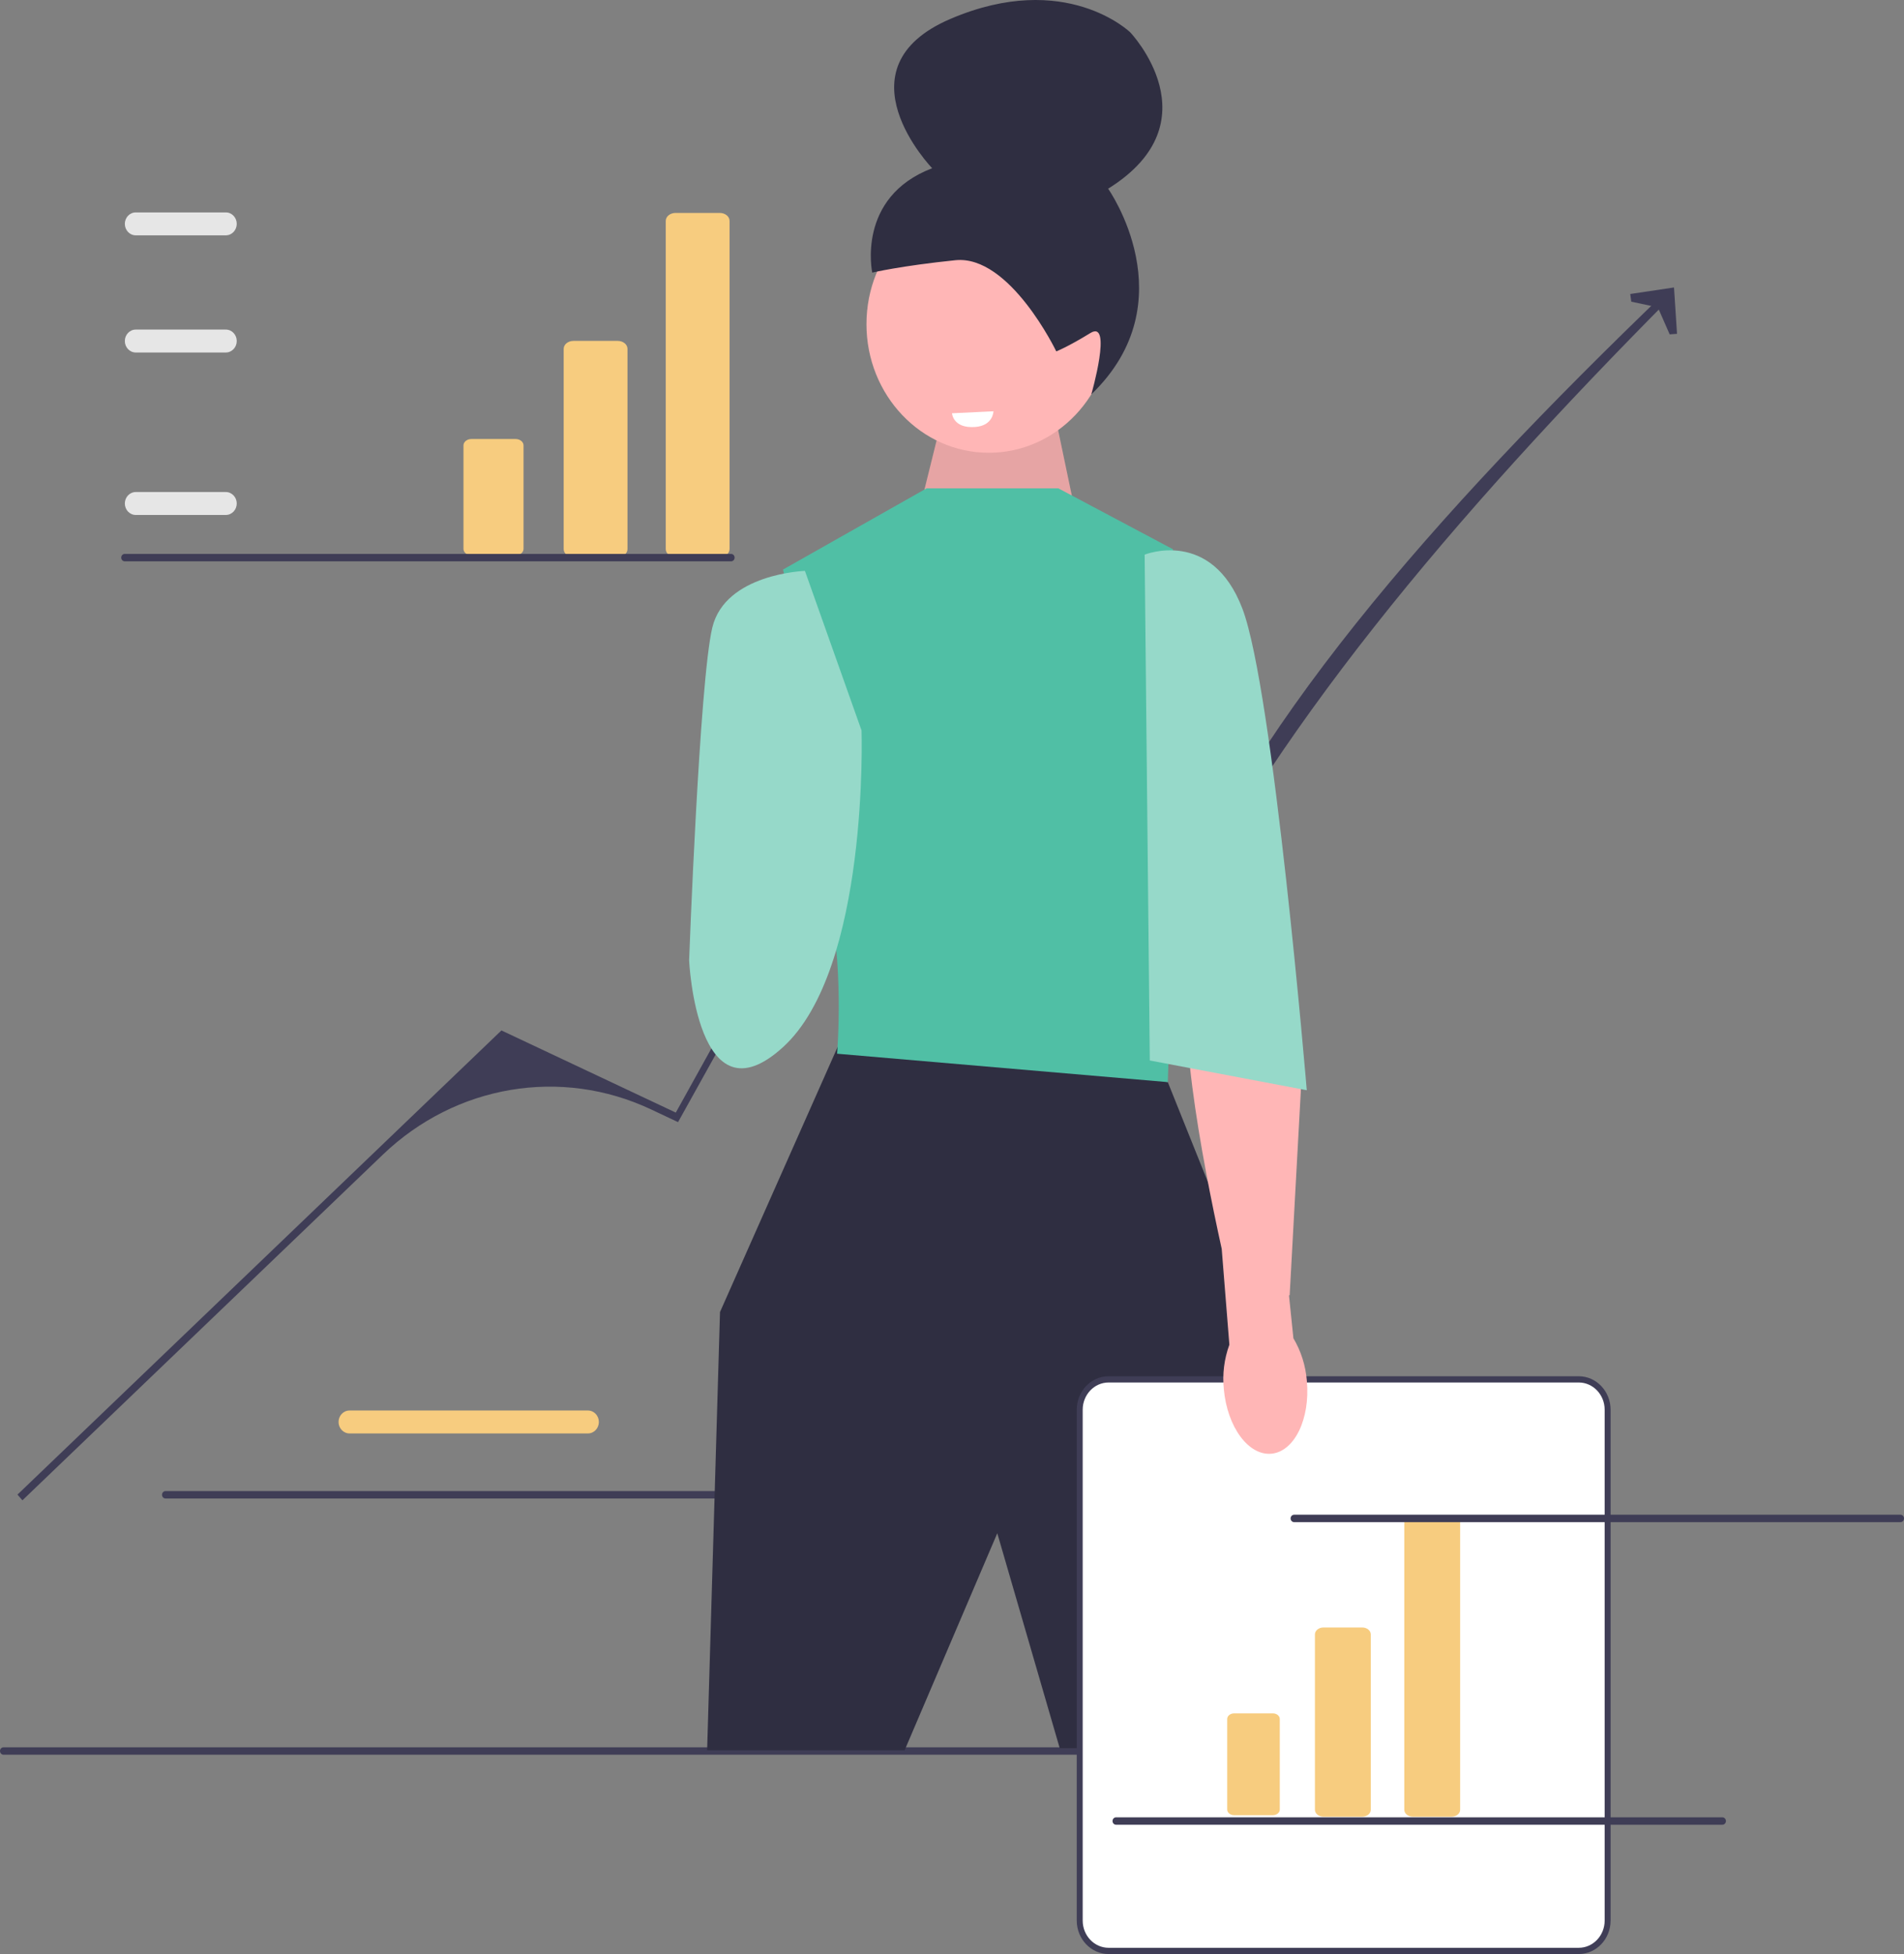 <?xml version="1.0" encoding="UTF-8"?> <svg xmlns="http://www.w3.org/2000/svg" width="1153" height="1183" viewBox="0 0 1153 1183" fill="none"><rect x="0" y="0" width="1153" height="1183" fill="#808080" stroke="none"/> <g clip-path="url(#clip0_554_104)"> <path d="M356.051 867.82H211.624C207.983 867.82 205.021 864.707 205.021 860.881C205.021 857.055 207.983 853.943 211.624 853.943H356.051C359.692 853.943 362.654 857.055 362.654 860.881C362.654 864.707 359.692 867.82 356.051 867.82H356.051V867.82Z" fill="#F7CC7F"></path> <path d="M98.111 904.964C98.111 906.21 99.064 907.211 100.25 907.211H467.424C468.61 907.211 469.562 906.21 469.562 904.964C469.562 903.717 468.61 902.716 467.424 902.716H100.25C99.064 902.716 98.111 903.717 98.111 904.964Z" fill="#3F3D56"></path> <path d="M0 1060.08C0 1061.33 0.953 1062.33 2.139 1062.33H940.858C942.044 1062.33 942.997 1061.33 942.997 1060.08C942.997 1058.84 942.044 1057.84 940.858 1057.84H2.139C0.953 1057.84 0 1058.84 0 1060.08Z" fill="#3F3D56"></path> <path d="M13.578 908.313L10.575 904.856L303.652 623.84L409.242 673.579L523.264 468.111L616.944 420.662L703.741 572.67C750.602 445.193 868.123 311.822 1008.94 176.507L1012.41 179.454C880.332 312.325 767.328 445.8 703.197 580.819L622.913 439.804C619.12 433.142 611.15 430.569 604.452 433.844L604.452 433.844C553.245 458.88 510.534 499.747 482.028 550.98L410.604 679.35L394.3 671.67C339.773 645.985 275.94 656.75 231.799 699.074L13.578 908.313Z" fill="#3F3D56"></path> <path d="M1015.55 202.091L1011.1 202.416L1003.92 186.065L987.847 182.634L987.223 177.993L1013.72 174.037L1015.55 202.091Z" fill="#3F3D56"></path> <path d="M558.397 302.138L574.152 238.497L635.525 235.395L653.887 323.122L558.397 302.138Z" fill="#FFB6B6"></path> <path opacity="0.1" d="M558.397 302.138L574.152 238.497L635.525 235.395L653.887 323.122L558.397 302.138Z" fill="black"></path> <path d="M598.782 274.112C639.694 274.112 672.86 239.262 672.86 196.271C672.86 153.281 639.694 118.43 598.782 118.43C557.869 118.43 524.703 153.281 524.703 196.271C524.703 239.262 557.869 274.112 598.782 274.112Z" fill="#FFB6B6"></path> <path d="M576.5 250.2L601.598 249C601.598 249 601.489 257.7 590.529 258.5C577.048 259.5 576.5 250.2 576.5 250.2Z" fill="white"></path> <path d="M639.654 212.748H639.654C639.654 212.748 611.513 154.159 578.541 157.541C545.569 160.924 528.198 165.038 528.198 165.038C528.198 165.038 518.411 119.406 564.49 101.854C564.49 101.854 505.901 41.166 575.657 11.396C645.412 -18.375 684.446 19.593 684.446 19.593C684.446 19.593 736.079 73.757 671.048 114.24C671.048 114.24 719.336 182.491 660.872 238.746C660.872 238.746 673.949 193.224 660.305 201.619C646.661 210.014 639.654 212.748 639.654 212.748V212.748L639.654 212.748L639.654 212.748Z" fill="#2F2E41"></path> <path d="M517.049 624.014L507.195 633.937L436.008 794.326L428.216 1059.62H547.819L603.924 928.244L641.726 1058.35H749.267L774.196 822.166L707.182 655.128L517.049 624.014Z" fill="#2F2E41"></path> <path d="M640.947 295.67H561.072L474.19 344.799L494.451 439.781C494.451 439.781 489.775 497.098 500.684 539.676C511.594 582.254 506.918 637.933 506.918 637.933L707.182 655.128L713.416 461.889L710.299 332.517L640.947 295.67V295.67V295.67Z" fill="#50BFA5"></path> <path d="M487.438 345.618C487.438 345.618 439.125 347.256 431.333 380.008C423.54 412.76 417.307 581.435 417.307 581.435C417.307 581.435 421.982 681.524 474.191 633.936C526.4 586.348 521.724 442.238 521.724 442.238L487.438 345.618V345.618Z" fill="#96D9C9"></path> <path d="M956.039 1181.11H671.329C661.687 1181.11 653.842 1172.87 653.842 1162.74V853.464C653.842 843.331 661.687 835.088 671.329 835.088H956.039C965.683 835.088 973.527 843.331 973.527 853.464V1162.74C973.527 1172.87 965.683 1181.11 956.039 1181.11Z" fill="white"></path> <path d="M956.04 1183H671.329C660.696 1183 652.045 1173.91 652.045 1162.74V853.463C652.045 842.29 660.696 833.2 671.329 833.2H956.04C966.673 833.2 975.325 842.29 975.325 853.463V1162.74C975.325 1173.91 966.673 1183 956.04 1183ZM671.329 836.977C662.678 836.977 655.64 844.373 655.64 853.463V1162.74C655.64 1171.83 662.678 1179.22 671.329 1179.22H956.04C964.692 1179.22 971.73 1171.83 971.73 1162.74V853.463C971.73 844.373 964.692 836.977 956.04 836.977H671.329Z" fill="#3F3D56"></path> <path d="M824.921 1099.86H801.455C798.598 1099.86 796.273 1097.98 796.273 1095.66V989.499C796.273 987.182 798.598 985.297 801.455 985.297H824.921C827.778 985.297 830.102 987.182 830.102 989.499V1095.66C830.102 1097.98 827.778 1099.86 824.921 1099.86Z" fill="#F7CC7F"></path> <path d="M747.341 1037.3C745.032 1037.3 743.154 1038.82 743.154 1040.7V1095.54C743.154 1097.41 745.032 1098.94 747.341 1098.94H770.807C773.115 1098.94 774.993 1097.41 774.993 1095.54V1040.7C774.993 1038.82 773.115 1037.3 770.807 1037.3H747.341Z" fill="#F7CC7F"></path> <path d="M879.036 1099.86H855.57C852.713 1099.86 850.389 1097.98 850.389 1095.66V921.681C850.389 919.364 852.713 917.479 855.57 917.479H879.036C881.893 917.479 884.217 919.364 884.217 921.681V1095.66C884.217 1097.98 881.893 1099.86 879.036 1099.86Z" fill="#F7CC7F"></path> <path d="M374.066 337.25H347.261C343.998 337.25 341.343 335.097 341.343 332.45V211.184C341.343 208.537 343.998 206.383 347.261 206.383H374.066C377.33 206.383 379.985 208.537 379.985 211.184V332.45C379.985 335.097 377.33 337.25 374.066 337.25V337.25V337.25Z" fill="#F7CC7F"></path> <path d="M285.447 265.787C282.81 265.787 280.665 267.527 280.665 269.666V332.314C280.665 334.453 282.81 336.193 285.447 336.193H312.252C314.888 336.193 317.034 334.453 317.034 332.314V269.666C317.034 267.527 314.888 265.787 312.252 265.787H285.447Z" fill="#F7CC7F"></path> <path d="M435.88 337.25H409.075C405.811 337.25 403.156 335.097 403.156 332.45V133.716C403.156 131.069 405.811 128.916 409.075 128.916H435.88C439.143 128.916 441.798 131.069 441.798 133.716V332.45C441.798 335.097 439.143 337.25 435.88 337.25V337.25V337.25Z" fill="#F7CC7F"></path> <path d="M770.037 880.087C783.921 878.69 793.481 858.976 791.392 836.045C790.678 826.872 787.883 818.013 783.242 810.209L780.566 784.255L780.976 784.126L787.702 661.069C789.266 632.457 778.487 604.342 757.72 585.762C745.367 574.71 732.188 569.114 723.714 583.079C709.652 606.251 727.866 701.771 739.827 756.077L744.465 814.109C741.314 822.7 740.168 831.958 741.122 841.109C743.207 864.033 756.154 881.483 770.037 880.087V880.087Z" fill="#FFB6B6"></path> <path d="M693.156 335.792C693.156 335.792 733.676 319.416 752.378 368.545C771.08 417.673 791.34 660.041 791.34 660.041L696.273 642.028L693.156 335.792V335.792V335.792Z" fill="#96D9C9"></path> <path d="M136.761 311.762H82.2C78.558 311.762 75.596 308.649 75.596 304.823C75.596 300.997 78.558 297.885 82.2 297.885H136.761C140.402 297.885 143.363 300.997 143.363 304.823C143.363 308.649 140.402 311.762 136.761 311.762Z" fill="#E6E6E6"></path> <path d="M136.761 213.406H82.2C78.558 213.406 75.596 210.293 75.596 206.467C75.596 202.641 78.558 199.529 82.2 199.529H136.761C140.402 199.529 143.363 202.641 143.363 206.467C143.363 210.293 140.402 213.406 136.761 213.406Z" fill="#E6E6E6"></path> <path d="M136.761 142.476H82.2C78.558 142.476 75.596 139.362 75.596 135.536C75.596 131.71 78.558 128.599 82.2 128.599H136.761C140.402 128.599 143.363 131.71 143.363 135.536C143.363 139.362 140.402 142.476 136.761 142.476Z" fill="#E6E6E6"></path> <path d="M73.407 337.593C73.407 338.84 74.36 339.841 75.546 339.841H442.719C443.906 339.841 444.858 338.84 444.858 337.593C444.858 336.347 443.906 335.346 442.719 335.346H75.546C74.36 335.346 73.407 336.347 73.407 337.593Z" fill="#3F3D56"></path> <path d="M781.549 919.281C781.549 920.527 782.501 921.528 783.688 921.528H1150.86C1152.05 921.528 1153 920.527 1153 919.281C1153 918.034 1152.05 917.033 1150.86 917.033H783.688C782.501 917.033 781.549 918.034 781.549 919.281V919.281Z" fill="#3F3D56"></path> <path d="M673.711 1102.47C673.711 1103.72 674.664 1104.72 675.85 1104.72H1043.02C1044.21 1104.72 1045.16 1103.72 1045.16 1102.47C1045.16 1101.23 1044.21 1100.23 1043.02 1100.23H675.85C674.664 1100.23 673.711 1101.23 673.711 1102.47V1102.47Z" fill="#3F3D56"></path> </g> <defs> <clipPath id="clip0_554_104"> <rect width="1153" height="1183" fill="white"></rect> </clipPath> </defs> </svg> 
